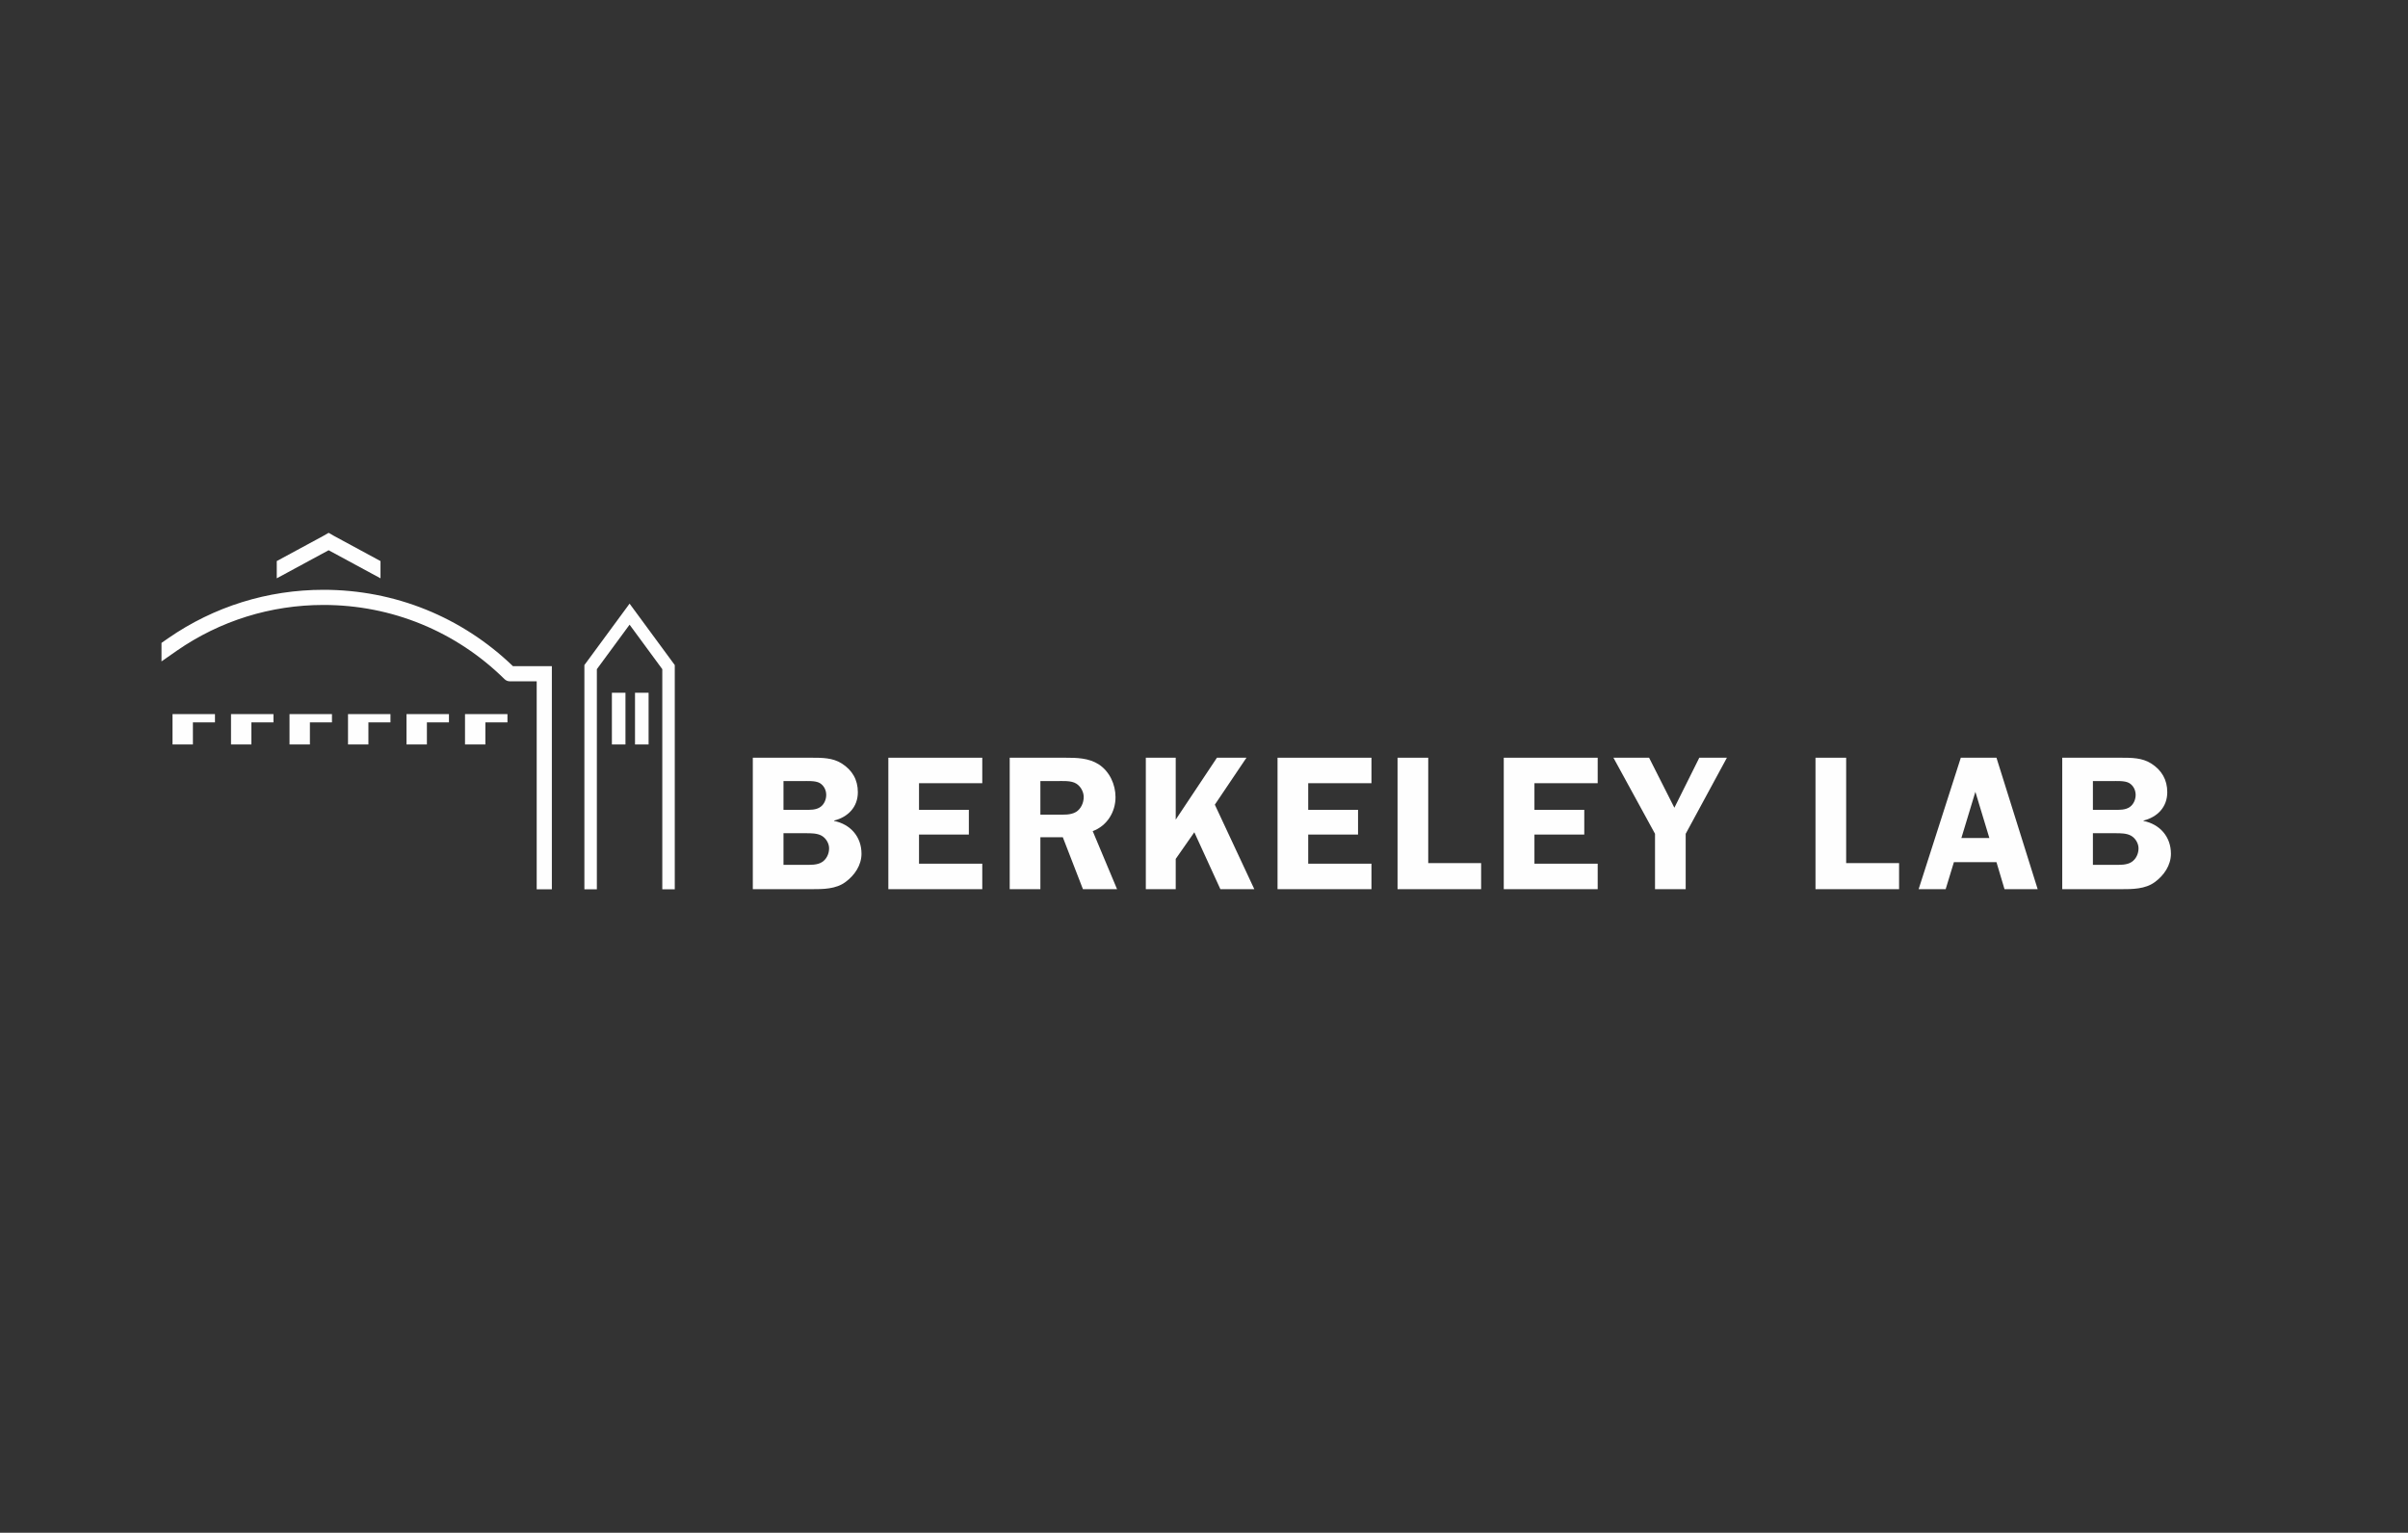 <svg width="267" height="170" viewBox="0 0 267 170" fill="none" xmlns="http://www.w3.org/2000/svg">
<rect x="0" y="0" width="267" height="170" fill="#333333" stroke="none"/>
<path d="M74.819 98.636H73.436V74.218L69.808 69.283L66.18 74.218V98.636H64.797V73.764L69.808 66.95L74.819 73.764V98.636Z" fill="#FEFEFE"/>
<path d="M21.389 80.119H23.836V79.202H19.129V82.568H21.389V80.119Z" fill="#FEFEFE"/>
<path d="M27.875 80.119H30.322V79.202H25.615V82.568H27.875V80.119Z" fill="#FEFEFE"/>
<path d="M34.362 80.119H36.808V79.202H32.102V82.568H34.362V80.119Z" fill="#FEFEFE"/>
<path d="M40.848 80.119H43.294V79.202H38.588V82.568H40.848V80.119Z" fill="#FEFEFE"/>
<path d="M47.334 80.119H49.78V79.202H45.074V82.568H47.334V80.119Z" fill="#FEFEFE"/>
<path d="M53.82 80.119H56.267V79.202H51.56V82.568H53.82V80.119Z" fill="#FEFEFE"/>
<path d="M37.053 59.449L36.439 59.096L35.812 59.456L30.687 62.229L30.687 64.141L36.439 61.028L42.19 64.141V62.229L37.053 59.449Z" fill="#FEFEFE"/>
<path d="M56.873 73.883C51.203 68.42 43.76 65.415 35.873 65.415C29.681 65.415 23.728 67.271 18.657 70.782L17.907 71.304V73.357L19.614 72.165C24.402 68.848 30.024 67.096 35.873 67.096C43.432 67.096 50.558 70.017 55.939 75.322C56.097 75.477 56.309 75.564 56.529 75.564H59.509V97.11V97.796V98.636H61.19V97.796V97.11V73.883H56.873Z" fill="#FEFEFE"/>
<path d="M69.352 82.569H67.847V76.833H69.352V82.569Z" fill="#FEFEFE"/>
<path d="M71.916 82.569H70.411V76.833H71.916V82.569Z" fill="#FEFEFE"/>
<path d="M86.873 95.92H89.232C89.848 95.92 90.635 95.962 91.166 95.601C91.654 95.282 91.931 94.687 91.931 94.092C91.931 93.54 91.591 92.966 91.102 92.689C90.613 92.413 89.933 92.413 89.38 92.413H86.873V95.92ZM86.873 89.82H89.189C89.785 89.82 90.486 89.862 90.996 89.48C91.399 89.182 91.612 88.651 91.612 88.162C91.612 87.631 91.357 87.12 90.89 86.844C90.401 86.567 89.508 86.631 88.934 86.631H86.873V89.82ZM89.997 84.039C91.145 84.039 92.335 84.039 93.334 84.677C94.502 85.42 95.119 86.483 95.119 87.864C95.119 89.522 94.014 90.627 92.483 91.01V91.052C94.29 91.414 95.523 92.795 95.523 94.687C95.523 95.962 94.758 97.089 93.737 97.833C92.675 98.619 91.251 98.619 89.997 98.619H83.472V84.039H89.997Z" fill="#FEFEFE"/>
<path d="M101.901 86.866V89.82H107.427V92.561H101.901V95.792H108.915V98.619H98.501V84.039H108.915V86.866H101.901Z" fill="#FEFEFE"/>
<path d="M115.358 90.351H117.229C117.93 90.351 118.695 90.415 119.311 90.053C119.864 89.714 120.162 89.033 120.162 88.396C120.162 87.822 119.822 87.205 119.332 86.908C118.758 86.546 117.781 86.631 117.143 86.631H115.358V90.351ZM115.358 98.619H111.957V84.039H118.1C119.396 84.039 120.714 84.06 121.841 84.783C123.031 85.569 123.689 86.993 123.689 88.417C123.689 90.074 122.734 91.605 121.16 92.179L123.86 98.619H120.077L117.845 92.859H115.358V98.619Z" fill="#FEFEFE"/>
<path d="M130.365 90.904L134.935 84.039H138.208L134.701 89.246L139.079 98.619H135.317L132.427 92.307L130.365 95.261V98.619H127.049V84.039H130.365V90.904Z" fill="#FEFEFE"/>
<path d="M145.055 86.866V89.82H150.581V92.561H145.055V95.792H152.068V98.619H141.654V84.039H152.068V86.866H145.055Z" fill="#FEFEFE"/>
<path d="M164.228 95.728V98.619H154.961V84.039H158.363V95.728H164.228Z" fill="#FEFEFE"/>
<path d="M170.139 86.866V89.82H175.665V92.561H170.139V95.792H177.152V98.619H166.738V84.039H177.152V86.866H170.139Z" fill="#FEFEFE"/>
<path d="M186.91 92.477V98.619H183.509V92.477L178.897 84.039H182.851L185.656 89.586L188.419 84.039H191.48L186.91 92.477Z" fill="#FEFEFE"/>
<path d="M210.57 95.728V98.619H201.303V84.039H204.703V95.728H210.57Z" fill="#FEFEFE"/>
<path d="M220.581 92.944L219.031 87.822L217.479 92.944H220.581ZM225.938 98.619H222.261L221.369 95.622H216.65L215.736 98.619H212.739L217.415 84.039H221.369L225.938 98.619Z" fill="#FEFEFE"/>
<path d="M232.062 95.92H234.422C235.038 95.92 235.824 95.962 236.356 95.601C236.844 95.282 237.121 94.687 237.121 94.092C237.121 93.54 236.78 92.966 236.291 92.689C235.803 92.413 235.123 92.413 234.57 92.413H232.062V95.92ZM232.062 89.82H234.379C234.975 89.82 235.675 89.862 236.185 89.48C236.589 89.182 236.802 88.651 236.802 88.162C236.802 87.631 236.547 87.12 236.079 86.844C235.59 86.567 234.698 86.631 234.124 86.631H232.062V89.82ZM235.187 84.039C236.335 84.039 237.524 84.039 238.524 84.677C239.692 85.42 240.308 86.483 240.308 87.864C240.308 89.522 239.204 90.627 237.673 91.01V91.052C239.479 91.414 240.713 92.795 240.713 94.687C240.713 95.962 239.948 97.089 238.927 97.833C237.865 98.619 236.441 98.619 235.187 98.619H228.662V84.039H235.187Z" fill="#FEFEFE"/>
</svg>
